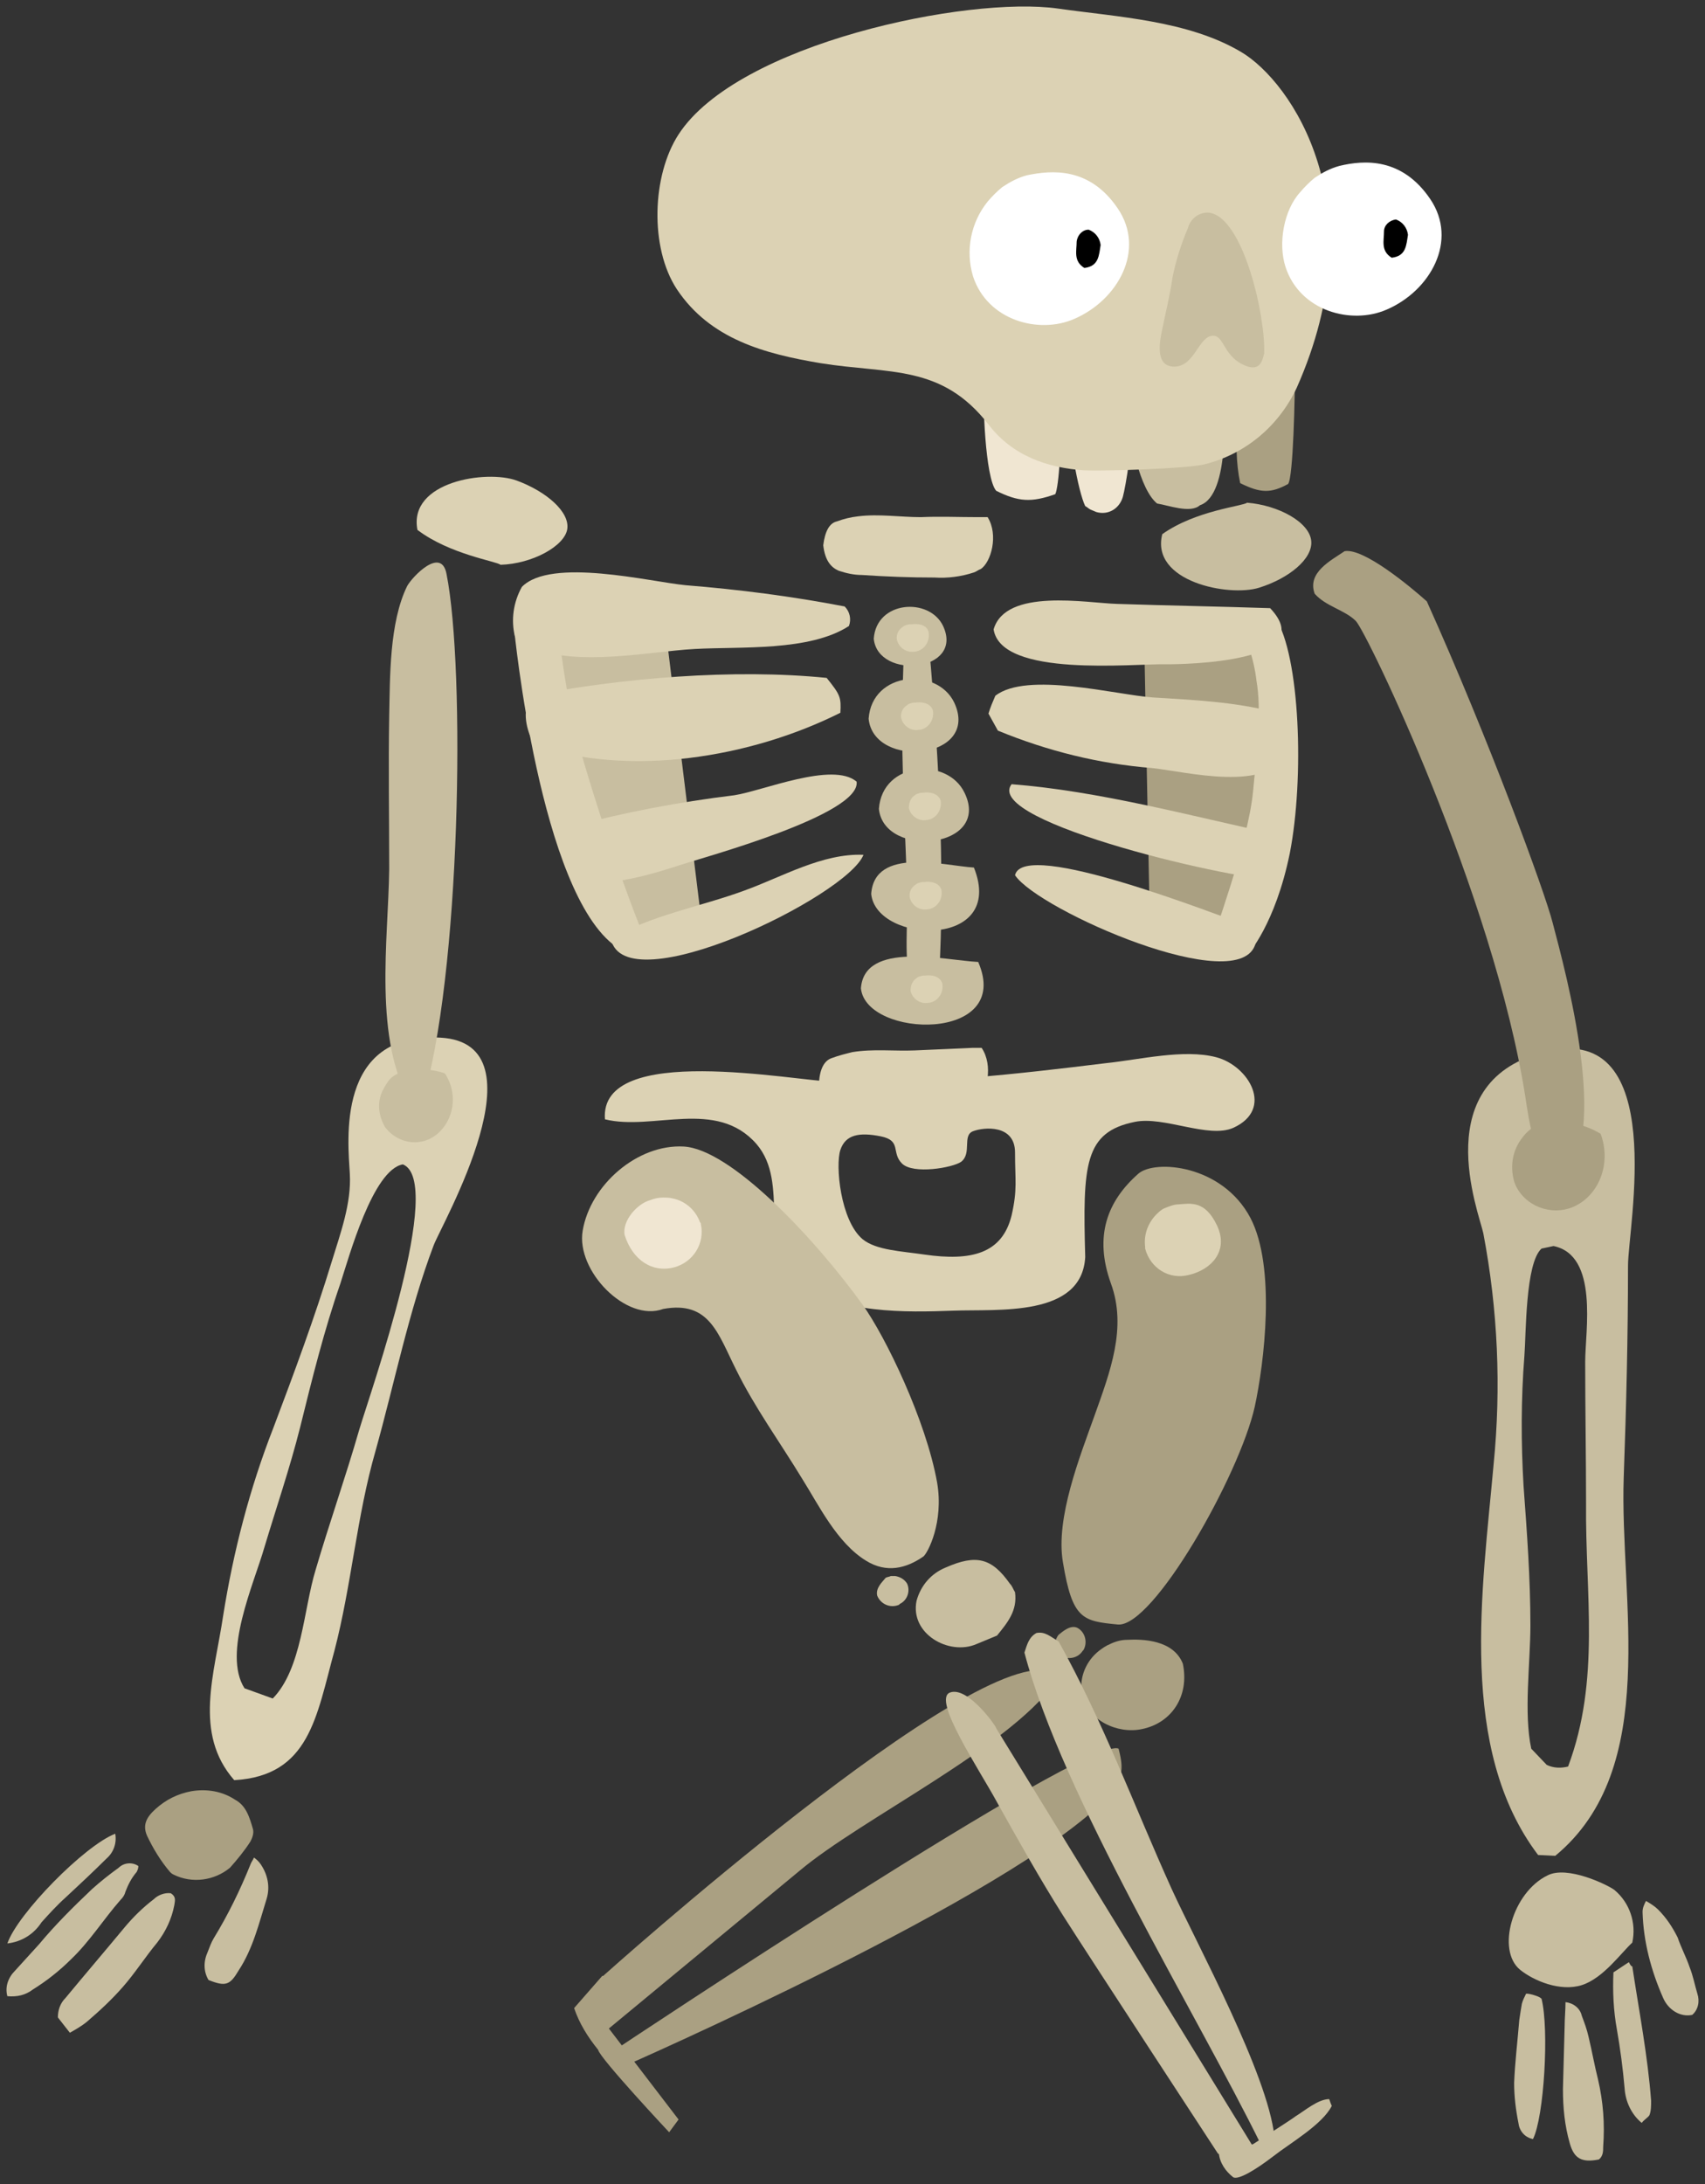 <svg xmlns="http://www.w3.org/2000/svg" xmlns:xlink="http://www.w3.org/1999/xlink" version="1.1" width="131.101" height="167.882" viewBox="-0.171 0.062 131.101 167.882">
  <rect x="-0.171" y="0.062" width="131.101" height="167.882" fill="#333333" stroke="none"/>
  <!-- Exported by Scratch - http://scratch.mit.edu/ -->
  <g id="ID0.6292071836069226">
    <g id="Page-1">
      <g id="skeleton-b-[fantasy,spooky,halloween,bones,monster,alex-eben-meyer]">
        <g id="RIGHT-FEMUR">
          <path id="Shape" fill="#AAA082" stroke="none" stroke-width="1" d="M 85.775 124.921 C 83.076 124.66 82.286 124.529 81.562 120.149 C 80.97 116.75 82.879 111.978 83.998 108.84 C 85.183 105.507 86.499 102.107 85.249 98.708 C 83.932 95.047 84.985 92.367 87.355 90.275 C 88.606 89.164 93.807 89.556 95.979 93.675 C 97.954 97.466 97.032 104.853 96.308 108.187 C 95.123 113.482 88.474 125.183 85.775 124.921 Z "/>
          <path id="Shape" fill="#DCD2B4" stroke="none" stroke-width="1" d="M 93.412 94.263 C 94.333 96.224 92.951 97.662 91.239 98.054 C 89.725 98.447 88.277 97.532 87.882 96.028 C 87.882 95.963 87.882 95.963 87.882 95.897 C 87.75 94.917 88.145 93.936 88.869 93.282 C 89.067 93.086 89.264 92.956 89.462 92.89 C 89.791 92.76 90.12 92.629 90.449 92.629 C 91.371 92.563 92.49 92.302 93.412 94.263 Z "/>
          <path id="Shape" fill="#AAA082" stroke="none" stroke-width="1" d="M 82.681 125.183 C 83.274 125.51 83.471 126.294 83.142 126.882 C 83.142 126.882 83.076 126.948 83.076 126.948 C 82.747 127.471 82.023 127.667 81.431 127.34 C 81.102 127.079 80.97 126.752 80.97 126.36 C 80.97 126.229 81.036 126.163 81.036 126.033 C 81.102 125.902 81.167 125.771 81.233 125.706 C 81.562 125.444 82.155 124.921 82.681 125.183 Z "/>
        </g>
        <g id="RIGHT-TIB-+-FIB">
          <path id="Shape" fill="#AAA082" stroke="none" stroke-width="1" d="M 47.858 158.848 L 47.134 157.606 C 47.134 157.606 83.537 133.354 85.841 134.465 C 86.105 135.577 86.434 136.753 84.92 138.257 C 77.744 145.774 47.858 158.848 47.858 158.848 Z "/>
          <path id="Shape" fill="#AAA082" stroke="none" stroke-width="1" d="M 80.707 128.582 C 80.772 128.844 80.838 129.105 80.904 129.432 C 77.349 134.4 66.027 139.891 61.353 143.813 L 46.41 156.168 L 44.895 154.926 L 46.146 151.984 C 46.146 151.984 74.914 126.163 80.707 128.582 Z "/>
          <path id="Shape" fill="#AAA082" stroke="none" stroke-width="1" d="M 90.778 127.928 C 91.305 130.412 89.923 132.504 87.619 132.962 C 85.775 133.354 83.406 132.308 83.011 130.216 C 82.813 128.974 83.34 127.732 84.327 126.948 C 84.59 126.752 84.854 126.556 85.183 126.425 C 85.578 126.229 86.039 126.098 86.499 126.098 C 87.684 126.033 90.054 126.098 90.778 127.928 Z "/>
          <path id="Shape" fill="#AAA082" stroke="none" stroke-width="1" d="M 52.005 162.967 C 52.005 162.967 46.541 155.841 46.146 155.318 C 45.949 155.318 48.714 153.619 48.714 153.553 C 47.924 152.965 47.068 152.442 46.146 151.919 L 43.974 154.403 C 44.369 155.58 45.027 156.626 45.817 157.606 C 45.949 158.26 51.281 163.947 51.281 163.947 L 52.005 162.967 Z "/>
        </g>
        <g id="LEFT-RADIUS-+-ULNA-+-HAND">
          <g id="LEFT-HAND">
            <path id="Shape" fill="#AAA082" stroke="none" stroke-width="1" d="M 11.783 139.107 C 12.573 138.388 13.495 137.93 14.548 137.734 C 15.733 137.538 16.918 137.734 17.906 138.388 C 18.761 138.845 19.025 139.76 19.288 140.675 C 19.354 141.002 19.222 141.329 19.09 141.591 C 18.63 142.31 18.037 143.029 17.511 143.617 C 16.326 144.598 14.614 144.859 13.166 144.14 C 13.034 144.075 12.968 144.009 12.903 143.944 C 12.178 143.094 11.586 142.114 11.125 141.133 C 10.796 140.349 11.059 139.76 11.783 139.107 Z "/>
            <path id="Shape" fill="#C8BEA0" stroke="none" stroke-width="1" d="M 5.201 156.299 L 4.279 155.122 C 4.279 154.534 4.476 154.011 4.871 153.619 C 6.385 151.788 7.899 150.023 9.414 148.193 C 10.072 147.409 10.796 146.689 11.652 146.036 C 11.981 145.709 12.508 145.513 12.968 145.578 C 13.363 145.84 13.297 146.101 13.232 146.493 C 13.034 147.539 12.573 148.52 11.915 149.37 C 10.993 150.481 10.204 151.723 9.282 152.769 C 8.426 153.749 7.505 154.599 6.517 155.449 C 6.122 155.776 5.661 156.037 5.201 156.299 Z "/>
            <path id="Shape" fill="#C8BEA0" stroke="none" stroke-width="1" d="M 0.395 153.488 C 0.197 152.769 0.461 152.05 0.987 151.527 C 1.58 150.873 2.238 150.154 2.831 149.5 C 4.081 147.997 5.464 146.624 6.912 145.251 C 7.57 144.663 8.229 144.14 8.953 143.617 C 9.348 143.225 10.006 143.16 10.467 143.486 C 10.467 143.682 10.401 143.813 10.335 143.944 C 9.94 144.402 9.677 144.925 9.479 145.447 C 9.414 145.709 9.282 145.905 9.084 146.101 C 7.768 147.605 6.715 149.304 5.266 150.677 C 4.411 151.527 3.423 152.311 2.37 152.965 C 1.777 153.423 1.119 153.553 0.395 153.488 Z "/>
            <path id="Shape" fill="#C8BEA0" stroke="none" stroke-width="1" d="M 0.395 149.435 C 1.185 147.147 6.32 141.918 8.689 141.002 C 8.821 141.721 8.558 142.44 8.031 142.898 C 6.978 143.944 5.925 144.925 4.871 145.905 C 4.213 146.493 3.621 147.147 3.028 147.801 C 2.436 148.716 1.514 149.304 0.395 149.435 Z "/>
            <path id="Shape" fill="#C8BEA0" stroke="none" stroke-width="1" d="M 15.865 152.246 C 15.47 151.592 15.47 150.808 15.799 150.089 C 15.931 149.762 16.062 149.37 16.26 149.043 C 17.379 147.212 18.301 145.317 19.09 143.356 C 19.156 143.16 19.288 143.029 19.354 142.833 C 19.551 142.963 19.749 143.16 19.88 143.356 C 20.407 144.14 20.605 145.055 20.341 145.97 C 19.749 147.866 19.288 149.827 18.169 151.527 C 17.511 152.638 17.181 152.769 15.865 152.246 Z "/>
          </g>
          <path id="Shape" fill="#DCD2B4" stroke="none" stroke-width="1" d="M 17.84 136.884 C 14.68 133.289 16.326 128.713 16.984 124.268 C 17.774 119.3 19.025 114.462 20.868 109.756 C 22.448 105.572 24.028 101.323 25.344 97.009 C 26.003 94.851 26.858 92.563 26.727 90.275 C 26.595 87.857 25.608 79.359 33.705 79.816 C 41.802 80.274 33.77 94.198 33.178 95.767 C 31.269 100.8 30.15 106.422 28.702 111.586 C 27.253 116.619 26.858 121.914 25.542 126.948 C 24.159 131.981 23.633 136.557 17.84 136.884 Z M 30.808 89.556 C 28.504 89.949 26.661 96.682 26.003 98.708 C 24.752 102.304 23.83 106.03 22.909 109.756 C 22.119 112.893 21.065 115.966 20.144 119.038 C 19.354 121.784 16.918 127.144 18.63 129.824 L 20.802 130.609 C 23.04 128.321 23.172 123.745 24.093 120.738 C 25.147 117.142 26.397 113.612 27.451 109.952 C 28.372 106.879 34.034 90.864 30.808 89.556 Z "/>
        </g>
        <g id="RIGHT-RADIUS-+-ULNA-+-HAND">
          <g id="RIGHT-HAND">
            <path id="Shape" fill="#C8BEA0" stroke="none" stroke-width="1" d="M 125.339 149.37 C 125.668 147.866 125.141 146.297 123.956 145.317 C 123.43 144.925 120.336 143.421 118.822 144.205 C 116.123 145.513 114.872 149.958 116.715 151.461 C 117.768 152.311 119.809 153.161 121.455 152.638 C 123.101 152.115 124.483 150.154 125.339 149.37 Z "/>
            <path id="Shape" fill="#C8BEA0" stroke="none" stroke-width="1" d="M 120.204 153.946 C 120.204 154.599 120.138 155.188 120.138 155.776 L 120.007 160.613 C 120.007 162.051 120.138 163.424 120.533 164.797 C 120.862 165.974 121.455 166.3 122.771 166.039 C 123.101 165.777 123.101 165.385 123.101 165.058 C 123.232 163.293 123.101 161.594 122.706 159.894 C 122.442 158.848 122.245 157.737 121.981 156.626 C 121.85 156.037 121.652 155.514 121.455 154.991 C 121.323 154.403 120.796 154.011 120.204 153.946 Z "/>
            <path id="Shape" fill="#C8BEA0" stroke="none" stroke-width="1" d="M 117.703 164.47 C 118.558 162.77 118.953 156.037 118.361 153.684 C 118.229 153.553 118.032 153.488 117.834 153.423 C 117.637 153.357 117.373 153.292 117.176 153.292 C 117.044 153.553 116.913 153.815 116.847 154.076 C 116.781 154.468 116.715 154.861 116.649 155.318 C 116.518 156.953 116.32 158.521 116.254 160.156 C 116.254 161.202 116.386 162.247 116.583 163.228 C 116.649 163.816 117.044 164.339 117.703 164.47 Z "/>
            <path id="Shape" fill="#C8BEA0" stroke="none" stroke-width="1" d="M 125.075 150.873 L 123.89 151.658 C 123.825 153.096 123.89 154.599 124.154 156.037 C 124.417 157.541 124.615 159.044 124.746 160.548 C 124.812 161.594 125.273 162.574 126.063 163.228 C 126.26 162.967 126.524 162.836 126.655 162.64 C 126.787 162.313 126.787 161.921 126.787 161.528 C 126.524 158.064 125.865 154.665 125.339 151.2 C 125.273 151.2 125.207 151.135 125.075 150.873 Z "/>
            <path id="Shape" fill="#C8BEA0" stroke="none" stroke-width="1" d="M 129.947 154.926 C 130.408 154.534 130.539 153.88 130.342 153.292 C 130.144 152.638 130.013 151.919 129.749 151.265 C 129.486 150.481 129.091 149.762 128.828 148.977 C 128.433 148.193 127.972 147.474 127.314 146.82 C 127.05 146.559 126.721 146.363 126.392 146.167 C 126.26 146.428 126.129 146.689 126.129 147.016 C 126.194 149.304 126.787 151.527 127.709 153.619 C 128.104 154.534 129.025 155.122 129.947 154.926 Z "/>
          </g>
          <path id="RIGHT-RADIUS-+-ULNA" fill="#C8BEA0" stroke="none" stroke-width="1" d="M 119.414 142.702 L 118.097 142.637 C 111.91 134.465 113.819 122.241 114.674 112.632 C 115.267 106.683 115.004 100.735 113.884 94.851 C 113.555 93.282 109.474 83.019 118.822 80.862 C 128.169 78.705 125.01 94.394 125.01 97.335 C 125.01 102.761 124.878 108.187 124.68 113.612 C 124.351 122.96 127.577 135.969 119.414 142.702 Z M 118.361 96.028 C 117.11 97.139 117.176 102.63 117.044 104.265 C 116.781 107.598 116.781 110.932 116.978 114.266 C 117.242 117.861 117.505 121.391 117.505 124.987 C 117.505 127.863 116.978 131.72 117.571 134.465 L 118.756 135.707 C 119.282 135.969 119.875 135.969 120.402 135.838 C 122.903 129.17 121.718 122.568 121.784 115.639 C 121.784 111.978 121.718 108.383 121.718 104.722 C 121.718 102.369 122.771 96.551 119.282 95.832 L 118.361 96.028 Z "/>
        </g>
        <g id="RIGHT-HUMERUS">
          <path id="Shape" fill="#AAA082" stroke="none" stroke-width="1" d="M 122.903 87.203 C 123.759 89.491 122.771 91.975 120.796 92.825 C 119.085 93.544 117.044 92.76 116.32 91.06 C 116.32 90.995 116.254 90.929 116.254 90.864 C 115.925 89.687 116.123 88.445 116.913 87.465 C 117.11 87.203 117.308 87.007 117.571 86.811 C 117.9 86.549 118.295 86.353 118.69 86.288 C 120.138 86.157 121.586 86.419 122.903 87.203 Z "/>
          <path id="Shape" fill="#C8BEA0" stroke="none" stroke-width="1" d="M 95.716 38.699 C 95.452 38.96 91.766 39.287 89.198 41.118 C 88.277 44.778 94.333 45.955 96.637 45.236 C 98.941 44.517 100.784 43.013 100.653 41.64 C 100.521 40.202 98.151 38.895 95.716 38.699 Z "/>
          <path id="Shape" fill="#AAA082" stroke="none" stroke-width="1" d="M 103.22 42.425 C 104.668 42.163 108.223 45.105 109.54 46.282 C 114.279 56.806 118.624 68.638 119.217 70.991 C 120.27 74.979 123.627 87.399 120.007 90.602 C 117.9 90.341 117.373 86.026 117.11 84.327 C 114.674 68.9 104.932 48.635 104.076 47.785 C 103.22 46.935 101.772 46.674 100.916 45.693 C 100.324 44.059 102.167 43.144 103.22 42.425 Z "/>
        </g>
        <g id="LEFT-HUMERUS">
          <path id="Shape" fill="#C8BEA0" stroke="none" stroke-width="1" d="M 32.256 84.915 L 31.466 84.915 C 28.504 80.012 29.689 72.299 29.755 66.873 C 29.755 62.951 29.689 58.963 29.755 55.041 C 29.821 52.165 29.755 47.916 31.137 45.105 C 31.532 44.386 33.77 42.033 34.165 44.19 C 35.614 51.446 35.284 75.11 32.256 84.915 Z "/>
          <path id="Shape" fill="#C8BEA0" stroke="none" stroke-width="1" d="M 34.034 82.562 C 35.087 84.131 34.758 86.223 33.31 87.334 C 32.059 88.249 30.347 87.922 29.426 86.68 C 29.426 86.615 29.36 86.615 29.36 86.549 C 28.899 85.7 28.833 84.654 29.294 83.804 C 29.426 83.542 29.557 83.346 29.689 83.15 C 29.886 82.889 30.15 82.693 30.479 82.562 C 31.73 82.17 32.915 82.17 34.034 82.562 Z "/>
          <path id="Shape" fill="#DCD2B4" stroke="none" stroke-width="1" d="M 38.313 43.471 C 38.049 43.209 34.429 42.686 31.927 40.791 C 31.203 37.065 37.259 36.149 39.563 36.999 C 41.867 37.849 43.645 39.418 43.447 40.725 C 43.25 42.033 40.748 43.405 38.313 43.471 Z "/>
        </g>
        <g id="PELVIS">
          <path id="Shape" fill="#DCD2B4" stroke="none" stroke-width="1" d="M 83.274 96.682 C 83.011 101.323 76.559 100.669 73.136 100.8 C 69.516 100.931 64.315 101.061 61.353 98.643 C 57.93 95.897 60.629 91.06 57.995 87.988 C 54.902 84.458 50.03 87.007 46.344 86.092 C 45.883 80.143 60.892 83.15 64.052 83.216 C 71.03 83.412 77.942 82.627 84.854 81.777 C 87.421 81.516 90.844 80.666 93.346 81.32 C 95.847 81.974 97.822 85.307 94.662 86.746 C 92.753 87.595 89.33 85.83 87.092 86.288 C 83.208 87.072 83.076 89.556 83.274 96.682 Z M 64.447 88.445 C 64.052 89.622 64.447 93.871 66.158 95.309 C 67.212 96.159 69.121 96.224 70.898 96.486 C 74.519 97.009 76.888 96.42 77.613 93.479 C 78.073 91.452 77.876 90.798 77.876 88.641 C 77.876 86.484 75.506 86.68 74.65 87.007 C 73.794 87.334 74.584 88.707 73.729 89.36 C 73.07 89.818 70.042 90.341 69.186 89.491 C 68.331 88.641 69.186 87.726 67.541 87.399 C 65.895 87.072 64.842 87.268 64.447 88.445 Z "/>
          <path id="Shape" fill="#DCD2B4" stroke="none" stroke-width="1" d="M 62.801 83.281 C 62.867 82.235 63.196 81.581 63.788 81.385 C 64.315 81.189 64.842 81.058 65.368 80.928 C 66.948 80.666 68.594 80.862 70.174 80.797 C 71.622 80.732 73.07 80.666 74.584 80.601 L 75.309 80.601 C 76.23 81.974 75.704 84.065 74.979 84.588 C 74.848 84.719 74.65 84.784 74.453 84.85 C 73.465 85.242 72.478 85.373 71.425 85.373 C 69.581 85.438 67.738 85.438 65.829 85.373 C 65.237 85.373 64.644 85.307 64.052 85.111 C 63.459 84.915 62.998 84.392 62.801 83.281 Z "/>
        </g>
        <g id="RIBCAGE">
          <path id="Shape" fill="#C8BEA0" stroke="none" stroke-width="1" d="M 41.407 47.589 C 41.407 47.589 42.921 71.253 48.911 72.233 L 53.782 70.991 L 51.018 48.504 L 41.407 47.589 Z "/>
          <path id="Shape" fill="#AAA082" stroke="none" stroke-width="1" d="M 87.816 49.616 L 88.211 69.488 L 94.596 72.233 C 94.596 72.233 100.587 55.107 97.23 48.7 L 87.816 49.616 Z "/>
          <path id="Shape" fill="#DCD2B4" stroke="none" stroke-width="1" d="M 39.432 49.027 C 39.103 47.72 39.3 46.347 39.958 45.17 C 42.196 42.882 49.833 44.778 52.532 45.04 C 56.613 45.367 60.694 45.889 64.776 46.674 C 65.171 47.066 65.303 47.654 65.105 48.177 C 62.077 50.139 56.811 49.746 53.256 49.942 C 49.438 50.139 42.591 51.707 39.432 49.027 Z "/>
          <path id="Shape" fill="#DCD2B4" stroke="none" stroke-width="1" d="M 40.88 57.329 C 40.287 56.022 39.958 54.845 40.617 53.538 C 47.594 52.165 56.284 51.446 63.393 52.165 C 64.447 53.472 64.513 53.668 64.447 54.845 C 57.535 58.31 48.253 59.813 40.88 57.329 Z "/>
          <path id="Shape" fill="#DCD2B4" stroke="none" stroke-width="1" d="M 43.711 63.605 C 47.858 62.493 52.005 61.709 56.284 61.186 C 58.456 60.859 63.854 58.571 65.697 60.14 C 66.027 62.689 53.914 65.958 52.137 66.546 C 50.359 67.135 46.541 68.311 44.698 67.723 C 42.46 67.004 43.184 65.5 43.711 63.605 Z "/>
          <path id="Shape" fill="#DCD2B4" stroke="none" stroke-width="1" d="M 46.805 72.233 C 49.833 70.403 53.717 69.749 57.074 68.507 C 59.97 67.461 63.064 65.631 66.224 65.762 C 64.973 68.965 47.858 77.267 46.805 72.233 Z "/>
          <path id="Shape" fill="#DCD2B4" stroke="none" stroke-width="1" d="M 42.591 46.478 L 39.366 48.439 C 39.366 48.439 41.341 68.704 47.199 72.822 L 49.767 73.149 C 47.594 67.788 45.751 62.297 44.171 56.741 C 43.381 53.342 42.855 49.942 42.591 46.478 Z "/>
          <path id="Shape" fill="#DCD2B4" stroke="none" stroke-width="1" d="M 76.559 56.218 L 75.835 54.911 C 75.967 54.453 76.164 53.995 76.362 53.538 C 78.797 51.642 85.644 53.472 88.474 53.668 C 91.634 53.865 94.662 53.995 97.756 54.78 C 98.349 55.695 98.678 56.741 98.81 57.852 C 97.427 61.055 90.976 59.356 88.409 59.094 C 84.327 58.767 80.377 57.787 76.559 56.218 Z "/>
          <path id="Shape" fill="#DCD2B4" stroke="none" stroke-width="1" d="M 76.23 48.439 C 77.152 45.236 83.406 46.412 85.71 46.478 C 89.659 46.609 93.543 46.674 97.493 46.805 C 101.443 50.988 90.844 51.119 89.528 51.119 C 86.96 51.054 76.823 52.165 76.23 48.439 Z "/>
          <path id="Shape" fill="#DCD2B4" stroke="none" stroke-width="1" d="M 77.613 60.336 C 84.327 60.859 91.305 62.755 97.954 64.193 L 98.612 65.174 C 98.678 66.023 98.48 66.873 98.085 67.658 C 95.65 67.919 75.309 63.278 77.613 60.336 Z "/>
          <path id="Shape" fill="#DCD2B4" stroke="none" stroke-width="1" d="M 77.876 67.331 C 78.534 64.454 93.543 70.468 95.913 71.253 L 96.374 72.56 C 95.255 76.875 79.653 70.011 77.876 67.331 Z "/>
          <path id="Shape" fill="#DCD2B4" stroke="none" stroke-width="1" d="M 92.753 73.345 L 95.781 73.41 C 95.781 73.41 97.888 71.122 99.007 65.631 C 100.126 59.879 99.797 50.465 97.888 47.524 L 94.794 47.458 C 95.65 48.962 96.242 50.661 96.44 52.361 C 96.835 54.649 96.506 57.525 96.176 60.925 C 95.781 64.912 93.148 71.841 92.753 73.345 Z "/>
          <path id="Shape" fill="#DCD2B4" stroke="none" stroke-width="1" d="M 63.13 41.967 C 63.262 40.921 63.591 40.268 64.183 40.137 C 64.71 39.941 65.237 39.81 65.829 39.745 C 67.409 39.549 69.055 39.81 70.635 39.81 C 72.083 39.745 73.531 39.81 75.045 39.81 C 75.309 39.81 75.572 39.81 75.769 39.81 C 76.625 41.183 76.033 43.275 75.243 43.798 C 75.045 43.863 74.914 43.994 74.716 44.059 C 73.729 44.386 72.675 44.517 71.688 44.451 C 69.845 44.451 68.002 44.386 66.092 44.255 C 65.5 44.255 64.908 44.125 64.315 43.928 C 63.723 43.667 63.262 43.144 63.13 41.967 Z "/>
        </g>
        <g id="SPINE">
          <path id="Shape" fill="#C8BEA0" stroke="none" stroke-width="1" d="M 69.45 47.851 C 69.186 52.361 69.121 56.872 69.318 61.317 C 69.384 64.128 69.581 66.939 69.581 69.749 C 69.581 71.972 69.318 74.652 70.108 76.613 C 70.898 77.071 71.425 76.809 72.017 75.567 C 72.544 66.612 71.951 56.937 71.095 47.851 L 69.45 47.851 Z "/>
          <path id="Shape" fill="#C8BEA0" stroke="none" stroke-width="1" d="M 66.027 76.025 C 66.29 72.364 72.478 73.868 75.045 73.998 C 77.744 80.209 66.422 79.882 66.027 76.025 Z "/>
          <path id="Shape" fill="#C8BEA0" stroke="none" stroke-width="1" d="M 66.817 68.769 C 67.08 65.108 72.478 66.612 74.716 66.742 C 77.218 73.018 67.212 72.626 66.817 68.769 Z "/>
          <path id="Shape" fill="#C8BEA0" stroke="none" stroke-width="1" d="M 67.409 62.232 C 67.672 58.571 72.675 58.244 73.992 60.99 C 76.098 65.304 67.804 66.089 67.409 62.232 Z "/>
          <path id="Shape" fill="#C8BEA0" stroke="none" stroke-width="1" d="M 66.619 55.303 C 66.882 51.642 71.885 51.315 73.202 54.061 C 75.243 58.44 67.014 59.225 66.619 55.303 Z "/>
          <path id="Shape" fill="#C8BEA0" stroke="none" stroke-width="1" d="M 67.014 49.158 C 67.212 46.216 71.293 45.955 72.346 48.177 C 73.992 51.707 67.343 52.361 67.014 49.158 Z "/>
          <path id="Shape" fill="#DCD2B4" stroke="none" stroke-width="1" d="M 72.28 75.633 C 72.412 76.286 72.017 77.005 71.293 77.136 C 71.293 77.136 71.227 77.136 71.227 77.136 C 70.569 77.267 69.976 76.809 69.845 76.221 C 69.845 75.829 69.976 75.437 70.306 75.24 C 70.371 75.175 70.503 75.11 70.569 75.11 C 70.701 75.044 70.832 75.044 70.964 75.044 C 71.359 74.979 72.083 75.044 72.28 75.633 Z "/>
          <path id="Shape" fill="#DCD2B4" stroke="none" stroke-width="1" d="M 72.215 68.442 C 72.346 69.096 71.951 69.815 71.227 69.946 C 71.227 69.946 71.161 69.946 71.161 69.946 C 70.503 70.076 69.911 69.619 69.779 69.03 C 69.713 68.638 69.911 68.246 70.24 68.05 C 70.306 67.984 70.437 67.919 70.503 67.919 C 70.635 67.854 70.766 67.854 70.898 67.854 C 71.293 67.788 72.017 67.854 72.215 68.442 Z "/>
          <path id="Shape" fill="#DCD2B4" stroke="none" stroke-width="1" d="M 72.149 61.578 C 72.28 62.232 71.885 62.951 71.161 63.082 C 71.161 63.082 71.095 63.082 71.095 63.082 C 70.437 63.212 69.845 62.755 69.713 62.167 C 69.713 61.774 69.845 61.382 70.174 61.186 C 70.24 61.121 70.371 61.055 70.437 61.055 C 70.569 60.99 70.701 60.99 70.832 60.99 C 71.227 60.925 71.951 60.99 72.149 61.578 Z "/>
          <path id="Shape" fill="#DCD2B4" stroke="none" stroke-width="1" d="M 71.556 54.649 C 71.688 55.303 71.293 56.022 70.569 56.153 C 70.569 56.153 70.503 56.153 70.503 56.153 C 69.845 56.283 69.252 55.826 69.121 55.237 C 69.055 54.845 69.252 54.453 69.581 54.257 C 69.647 54.191 69.779 54.126 69.845 54.126 C 69.976 54.061 70.108 54.061 70.24 54.061 C 70.635 53.995 71.359 54.061 71.556 54.649 Z "/>
          <path id="Shape" fill="#DCD2B4" stroke="none" stroke-width="1" d="M 71.227 48.635 C 71.359 49.289 70.964 50.008 70.24 50.139 C 70.24 50.139 70.174 50.139 70.174 50.139 C 69.516 50.269 68.923 49.812 68.791 49.223 C 68.726 48.831 68.923 48.439 69.252 48.243 C 69.318 48.177 69.45 48.112 69.516 48.112 C 69.647 48.047 69.779 48.047 69.911 48.047 C 70.371 47.981 71.095 48.047 71.227 48.635 Z "/>
        </g>
        <g id="LEFT-FEMUR">
          <path id="Shape" fill="#C8BEA0" stroke="none" stroke-width="1" d="M 52.4 88.184 C 48.845 87.988 45.225 91.125 44.632 94.655 C 44.106 97.728 47.989 101.715 50.82 100.669 C 54.375 100.016 55.033 102.565 56.416 105.311 C 57.864 108.252 59.773 110.867 61.484 113.678 C 62.801 115.77 64.183 118.646 66.422 120.019 C 68.002 120.999 69.516 120.607 70.832 119.692 C 71.161 119.43 72.412 117.077 71.885 114.005 C 71.03 109.233 67.936 102.826 66.158 100.342 C 62.274 94.982 55.955 88.38 52.4 88.184 Z "/>
          <path id="Shape" fill="#F0E6D2" stroke="none" stroke-width="1" d="M 47.858 94.982 C 48.45 96.878 49.964 97.924 51.676 97.466 C 53.124 97.074 54.046 95.636 53.717 94.132 C 53.717 94.067 53.717 94.067 53.651 94.002 C 53.322 93.086 52.532 92.367 51.544 92.171 C 51.281 92.106 51.018 92.106 50.82 92.106 C 50.491 92.106 50.162 92.171 49.833 92.302 C 48.845 92.563 47.66 93.871 47.858 94.982 Z "/>
        </g>
        <g id="LEFT-TIB-+-FIB">
          <path id="Shape" fill="#C8BEA0" stroke="none" stroke-width="1" d="M 67.277 122.699 C 67.541 123.353 68.265 123.679 68.923 123.418 C 68.923 123.418 68.989 123.418 68.989 123.353 C 69.581 123.091 69.845 122.372 69.581 121.784 C 69.384 121.457 69.055 121.261 68.66 121.195 C 68.528 121.195 68.462 121.195 68.331 121.195 C 68.199 121.261 68.067 121.261 67.936 121.326 C 67.672 121.653 67.146 122.111 67.277 122.699 Z "/>
          <path id="Shape" fill="#C8BEA0" stroke="none" stroke-width="1" d="M 77.876 122.437 C 77.744 122.241 77.678 121.98 77.481 121.784 C 76.098 119.823 74.914 119.496 72.544 120.542 C 71.425 120.999 70.635 121.914 70.306 123.091 C 69.779 125.64 72.807 127.34 74.914 126.425 L 76.493 125.771 C 77.283 124.791 78.073 123.875 77.876 122.437 Z "/>
          <path id="Shape" fill="#C8BEA0" stroke="none" stroke-width="1" d="M 81.233 126.229 C 80.575 125.837 80.18 125.444 79.522 125.575 C 78.929 125.902 78.797 126.49 78.6 127.079 C 81.496 138.126 91.832 154.795 96.835 164.993 L 97.822 164.274 C 97.295 159.437 91.897 149.566 89.923 145.251 C 87.026 138.845 84.656 132.374 81.233 126.229 Z "/>
          <path id="Shape" fill="#C8BEA0" stroke="none" stroke-width="1" d="M 99.468 162.705 C 100.126 162.313 101.179 161.398 102.035 161.398 C 102.101 161.594 102.167 161.79 102.233 161.921 C 101.509 163.359 99.007 164.797 97.756 165.777 C 96.308 166.889 95.057 167.608 94.662 167.412 C 94.07 166.954 93.609 166.3 93.543 165.516 C 93.609 165.647 96.176 164.862 96.176 164.862 C 96.176 164.862 99.336 162.836 99.468 162.705 Z "/>
          <path id="Shape" fill="#C8BEA0" stroke="none" stroke-width="1" d="M 72.873 130.151 C 71.49 130.674 75.111 136.034 76.493 138.584 C 78.139 141.525 79.785 144.467 81.562 147.278 C 83.471 150.285 93.477 165.581 93.477 165.581 L 95.386 166.562 L 96.506 165.581 L 76.428 132.896 C 76.493 132.831 74.255 129.628 72.873 130.151 Z "/>
        </g>
        <g id="HEAD">
          <path id="Shape" fill="#C8BEA0" stroke="none" stroke-width="1" d="M 86.763 31.639 C 88.606 31.574 92.029 30.854 93.872 30.789 C 93.938 31.181 94.465 38.111 92.095 38.895 C 91.371 39.549 89.659 38.895 88.804 38.764 C 87.487 37.718 86.565 33.665 86.763 31.639 Z "/>
          <path id="Shape" fill="#F0E6D2" stroke="none" stroke-width="1" d="M 76.428 37.784 C 75.572 36.803 75.374 30.724 75.506 29.547 C 76.625 29.612 80.312 32.554 81.102 32.881 C 81.562 33.469 81.233 37.588 80.97 38.045 C 79.127 38.699 78.139 38.633 76.428 37.784 Z "/>
          <path id="Shape" fill="#AAA082" stroke="none" stroke-width="1" d="M 94.991 32.358 C 94.86 33.992 94.86 35.626 95.189 37.195 C 96.769 37.98 97.559 37.98 98.875 37.261 C 99.27 36.738 99.402 30.593 99.402 28.305 L 94.991 32.358 Z "/>
          <path id="Shape" fill="#F0E6D2" stroke="none" stroke-width="1" d="M 86.631 33.077 C 87.026 33.796 86.368 37.522 86.17 38.241 C 85.907 39.156 85.051 39.679 84.13 39.418 C 83.998 39.353 83.801 39.287 83.669 39.222 C 83.537 39.156 83.406 39.026 83.274 38.96 C 82.747 37.914 81.891 33.339 82.221 32.358 C 83.142 32.031 85.71 32.816 86.631 33.077 Z "/>
          <path id="Shape" fill="#DCD2B4" stroke="none" stroke-width="1" d="M 95.255 4.053 C 91.173 1.634 85.775 1.373 81.167 0.719 C 74.255 -0.261 56.547 3.399 52.005 10.394 C 49.964 13.532 49.767 19.088 51.873 22.291 C 54.441 26.148 58.654 27.259 62.933 27.978 C 68.265 28.828 72.215 28.044 75.835 32.685 C 77.678 35.104 80.377 36.019 83.208 36.215 C 84.854 36.28 91.042 36.084 92.424 35.757 C 95.584 34.973 98.151 32.816 99.534 29.874 C 105.722 15.95 99.139 6.341 95.255 4.053 Z "/>
          <path id="Shape" fill="#C8BEA0" stroke="none" stroke-width="1" d="M 92.819 16.408 C 92.029 16.342 91.371 16.865 91.173 17.584 C 90.647 18.826 90.252 20.068 89.988 21.376 C 89.791 22.749 89.462 24.056 89.198 25.363 C 89.001 26.279 88.606 28.24 90.12 28.24 C 91.634 28.24 91.963 26.082 92.951 25.886 C 93.938 25.69 93.807 27.259 95.321 28.044 C 96.835 28.828 96.901 27.586 97.032 27.259 C 97.164 24.448 95.452 16.8 92.819 16.408 Z "/>
          <path id="Shape" fill="#FFFFFF" stroke="none" stroke-width="1" d="M 85.775 16.081 C 87.948 19.284 85.775 23.141 82.418 24.579 C 79.719 25.756 75.769 24.71 74.65 21.311 C 74.058 19.349 74.453 17.192 75.769 15.558 C 76.098 15.166 76.493 14.774 76.888 14.447 C 77.481 14.054 78.073 13.728 78.797 13.532 C 80.707 13.139 83.603 12.878 85.775 16.081 Z "/>
          <path id="Shape" fill="#000000" stroke="none" stroke-width="1" d="M 83.537 17.715 C 84.064 17.911 84.393 18.369 84.459 18.892 C 84.327 19.676 84.327 20.526 83.208 20.657 C 82.352 20.134 82.616 19.349 82.616 18.63 C 82.681 18.107 83.076 17.715 83.537 17.715 Z "/>
          <path id="Shape" fill="#FFFFFF" stroke="none" stroke-width="1" d="M 109.803 15.362 C 111.975 18.565 109.803 22.422 106.446 23.86 C 103.747 25.037 99.797 23.991 98.678 20.591 C 98.085 18.761 98.546 16.212 99.797 14.839 C 100.126 14.447 100.521 14.054 100.916 13.728 C 101.509 13.335 102.101 13.009 102.825 12.812 C 104.734 12.355 107.631 12.159 109.803 15.362 Z "/>
          <path id="Shape" fill="#000000" stroke="none" stroke-width="1" d="M 107.17 16.931 C 107.696 17.127 108.026 17.584 108.091 18.107 C 107.96 18.892 107.96 19.742 106.841 19.872 C 105.985 19.349 106.248 18.565 106.248 17.846 C 106.248 17.388 106.643 16.996 107.17 16.931 Z "/>
        </g>
      </g>
    </g>
  </g>
</svg>